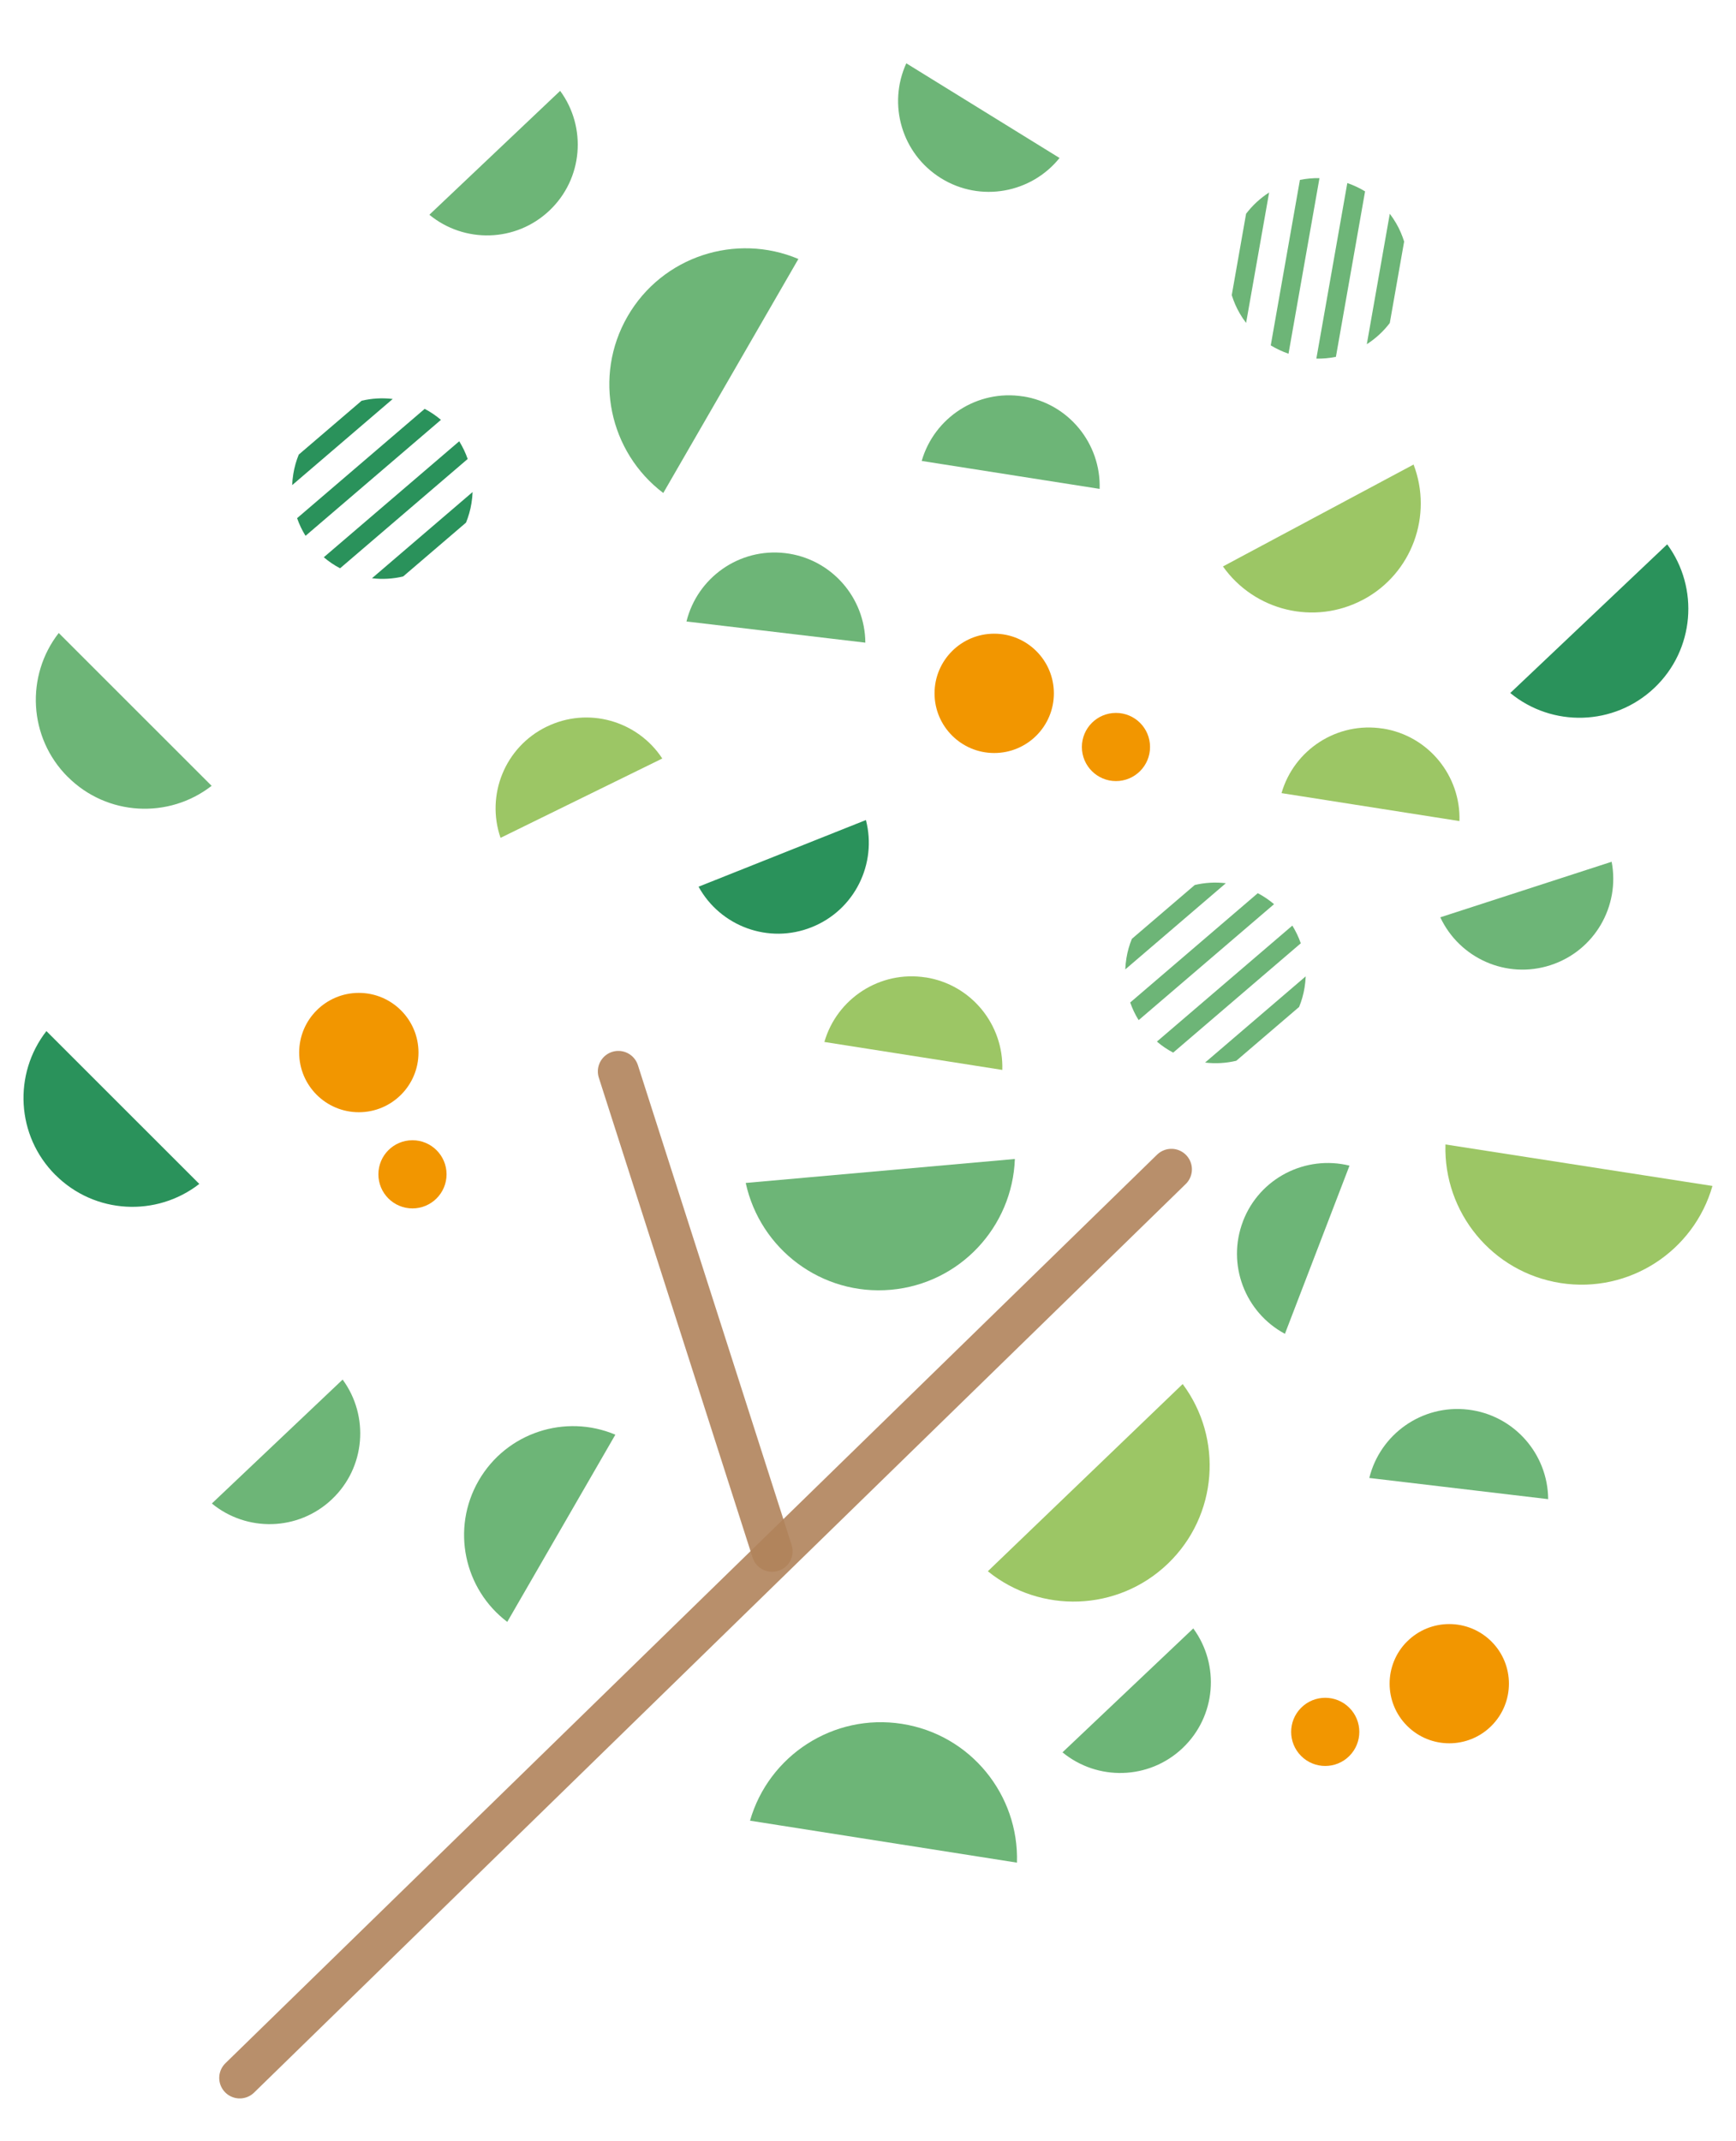 <?xml version="1.0" encoding="UTF-8"?>
<svg id="_レイヤー_2" data-name="レイヤー 2" xmlns="http://www.w3.org/2000/svg" viewBox="0 0 300 370">
  <defs>
    <style>
      .cls-1, .cls-2, .cls-3 {
        fill: none;
      }

      .cls-2, .cls-3 {
        opacity: .9;
      }

      .cls-4 {
        fill: #f29600;
      }

      .cls-5 {
        fill: #9cc665;
      }

      .cls-6 {
        fill: #6db577;
      }

      .cls-7 {
        fill: #2a925b;
      }

      .cls-3 {
        stroke: #b0835b;
        stroke-linecap: round;
        stroke-miterlimit: 10;
        stroke-width: 7.09px;
      }
    </style>
  </defs>
  <g id="_イラスト" data-name="イラスト">
    <g>
      <g>
        <line class="cls-3" x1="41.43" y1="359.06" x2="202.43" y2="202.06"/>
        <line class="cls-3" x1="133.43" y1="268.06" x2="106.86" y2="185.14"/>
        <path class="cls-6" d="m82.72,255.84c-4.8,8.32-2.53,18.77,4.94,24.42l18.68-32.35c-8.63-3.64-18.81-.39-23.62,7.93Z"/>
        <path class="cls-6" d="m108.45,54.67c-6,10.4-3.16,23.46,6.17,30.52l23.35-40.44c-10.78-4.55-23.52-.48-29.52,9.92Z"/>
        <g>
          <rect class="cls-1" x="154.05" y="98.67" width="48.43" height="48.43" transform="translate(-34.68 162.03) rotate(-45)"/>
          <path class="cls-4" d="m192.85,134.97c-3.25,0-5.89-2.64-5.89-5.89s2.63-5.89,5.89-5.89,5.89,2.63,5.89,5.89-2.64,5.89-5.89,5.89Z"/>
          <path class="cls-4" d="m171.81,130.12c-5.69,0-10.31-4.62-10.31-10.31s4.61-10.31,10.31-10.31c5.69,0,10.31,4.61,10.31,10.31s-4.61,10.31-10.31,10.31Z"/>
        </g>
        <path class="cls-6" d="m153.95,222.87c11.96-1.06,21.01-10.9,21.43-22.6l-46.51,4.14c2.48,11.44,13.12,19.52,25.08,18.46Z"/>
        <path class="cls-7" d="m140.26,160.22c7.44-2.96,11.34-10.97,9.38-18.52l-28.92,11.52c3.76,6.84,12.11,9.97,19.54,7Z"/>
        <path class="cls-6" d="m253.7,243.58c-7.95-.94-15.2,4.24-17.07,11.81l30.91,3.66c-.05-7.8-5.89-14.53-13.84-15.47Z"/>
        <path class="cls-6" d="m135.7,95.58c-7.95-.94-15.2,4.24-17.07,11.81l30.91,3.66c-.05-7.8-5.89-14.53-13.84-15.47Z"/>
        <path class="cls-6" d="m162.64,30.81c6.81,4.21,15.57,2.57,20.46-3.51l-26.48-16.36c-3.25,7.1-.79,15.66,6.02,19.87Z"/>
        <path class="cls-5" d="m269.7,221.71c11.87,1.84,23.02-5.53,26.23-16.78l-46.14-7.17c-.35,11.7,8.04,22.1,19.91,23.95Z"/>
        <g>
          <rect class="cls-1" x="219.5" y="269.12" width="48.43" height="48.43"/>
          <path class="cls-4" d="m224.85,295.1c2.3-2.3,6.03-2.3,8.33,0s2.3,6.03,0,8.33c-2.3,2.3-6.03,2.3-8.33,0s-2.3-6.03,0-8.33Z"/>
          <path class="cls-4" d="m243.16,283.65c4.02-4.02,10.55-4.02,14.58,0s4.02,10.55,0,14.57-10.55,4.03-14.58,0c-4.02-4.02-4.03-10.55,0-14.58Z"/>
        </g>
        <g>
          <rect class="cls-1" x="40.87" y="164.12" width="48.43" height="48.43" transform="translate(-114.11 101.19) rotate(-45)"/>
          <path class="cls-4" d="m77.17,202.92c0-3.25-2.64-5.89-5.89-5.89s-5.89,2.63-5.89,5.89c0,3.25,2.63,5.89,5.89,5.89,3.25,0,5.89-2.64,5.89-5.89Z"/>
          <path class="cls-4" d="m72.32,181.88c0-5.69-4.62-10.31-10.31-10.31-5.69,0-10.31,4.61-10.31,10.31,0,5.69,4.61,10.31,10.31,10.31,5.69,0,10.31-4.61,10.31-10.31Z"/>
        </g>
        <path class="cls-5" d="m235.58,103.62c8.47-4.53,12.05-14.6,8.7-23.35l-32.94,17.61c5.41,7.65,15.77,10.26,24.24,5.73Z"/>
        <path class="cls-7" d="m285.89,118.87c6.97-6.61,7.77-17.27,2.22-24.81l-27.12,25.69c7.23,5.95,17.92,5.73,24.9-.88Z"/>
        <path class="cls-6" d="m94.95,36.38c5.81-5.5,6.47-14.39,1.85-20.68l-22.6,21.41c6.03,4.96,14.94,4.78,20.75-.73Z"/>
        <path class="cls-6" d="m57.36,259.07c5.81-5.5,6.47-14.39,1.85-20.68l-22.6,21.41c6.03,4.96,14.94,4.78,20.75-.73Z"/>
        <path class="cls-6" d="m204.36,302.07c5.81-5.5,6.47-14.39,1.85-20.68l-22.6,21.41c6.03,4.96,14.94,4.78,20.75-.73Z"/>
        <path class="cls-6" d="m214.81,211.02c-2.87,7.47.36,15.78,7.24,19.46l11.16-29.06c-7.58-1.87-15.54,2.13-18.41,9.61Z"/>
        <path class="cls-6" d="m267.94,166.78c7.62-2.47,12.04-10.2,10.57-17.87l-29.61,9.6c3.31,7.07,11.43,10.74,19.04,8.27Z"/>
        <path class="cls-5" d="m201.82,270.2c8.66-8.32,9.56-21.65,2.56-31.04l-33.67,32.35c9.09,7.37,22.45,7,31.11-1.31Z"/>
        <g>
          <path class="cls-6" d="m215.34,36.92l-2.48,14.08c.34,1.08.79,2.15,1.39,3.17.33.57.7,1.12,1.09,1.63l3.98-22.54c-1.57,1.01-2.89,2.25-3.97,3.66Z"/>
          <path class="cls-6" d="m219.6,59.68c.97.59,2,1.07,3.07,1.44l5.35-30.34c-1.12-.02-2.26.08-3.38.31l-5.04,28.59Z"/>
          <path class="cls-6" d="m227.48,61.97c1.12.02,2.26-.08,3.38-.31l5.04-28.59c-.97-.59-2-1.07-3.07-1.44l-5.35,30.34Z"/>
          <path class="cls-6" d="m240.17,36.94l-3.97,22.54c1.57-1.01,2.89-2.25,3.97-3.66l2.48-14.08c-.34-1.08-.79-2.15-1.39-3.17-.33-.57-.7-1.12-1.09-1.63Z"/>
        </g>
        <path class="cls-6" d="m11.71,134.24c6.79,6.79,17.47,7.3,24.86,1.55l-26.42-26.41c-5.75,7.39-5.24,18.07,1.55,24.86Z"/>
        <path class="cls-7" d="m9.58,203.03c6.79,6.79,17.47,7.3,24.86,1.55l-26.42-26.41c-5.75,7.39-5.24,18.07,1.55,24.86Z"/>
        <path class="cls-6" d="m176.79,68.5c-7.91-1.24-15.35,3.66-17.51,11.15l30.75,4.83c.25-7.8-5.34-14.75-13.24-15.99Z"/>
        <path class="cls-5" d="m94.42,125.59c-7.19,3.53-10.47,11.81-7.92,19.19l27.95-13.71c-4.28-6.53-12.84-9.01-20.02-5.48Z"/>
        <path class="cls-6" d="m155.87,297.88c-11.86-1.86-23.03,5.48-26.26,16.73l46.13,7.25c.37-11.7-8-22.12-19.87-23.98Z"/>
        <path class="cls-5" d="m238.97,125.9c-7.91-1.24-15.35,3.66-17.51,11.15l30.75,4.83c.25-7.8-5.34-14.75-13.24-15.99Z"/>
        <path class="cls-5" d="m159.97,168.9c-7.91-1.24-15.35,3.66-17.51,11.15l30.75,4.83c.25-7.8-5.34-14.75-13.24-15.99Z"/>
        <g>
          <path class="cls-7" d="m62.49,69.25l-10.86,9.3c-.43,1.05-.75,2.16-.94,3.33-.11.65-.17,1.31-.2,1.95l17.38-14.89c-1.85-.22-3.67-.1-5.39.31Z"/>
          <path class="cls-7" d="m51.34,89.53c.37,1.07.86,2.1,1.46,3.06l23.4-20.04c-.86-.73-1.8-1.37-2.81-1.9l-22.05,18.89Z"/>
          <path class="cls-7" d="m55.96,96.3c.86.73,1.8,1.37,2.81,1.9l22.05-18.89c-.37-1.07-.87-2.1-1.46-3.06l-23.4,20.04Z"/>
          <path class="cls-7" d="m81.66,85.03l-17.38,14.89c1.85.22,3.67.1,5.39-.31l10.86-9.3c.43-1.05.75-2.16.94-3.33.11-.65.17-1.31.2-1.95Z"/>
        </g>
        <g>
          <path class="cls-6" d="m206.46,152.93l-10.86,9.3c-.43,1.05-.75,2.16-.94,3.33-.11.65-.17,1.31-.2,1.95l17.38-14.89c-1.85-.22-3.67-.1-5.39.31Z"/>
          <path class="cls-6" d="m195.31,173.22c.37,1.07.86,2.1,1.46,3.06l23.4-20.04c-.86-.73-1.8-1.37-2.81-1.9l-22.05,18.89Z"/>
          <path class="cls-6" d="m199.93,179.99c.86.73,1.8,1.37,2.81,1.9l22.05-18.89c-.37-1.07-.87-2.1-1.46-3.06l-23.4,20.04Z"/>
          <path class="cls-6" d="m225.63,168.72l-17.38,14.89c1.85.22,3.67.1,5.39-.31l10.86-9.3c.43-1.05.75-2.16.94-3.33.11-.65.17-1.31.2-1.95Z"/>
        </g>
      </g>
      <rect class="cls-2" width="300" height="370"/>
    </g>
  </g>
</svg>